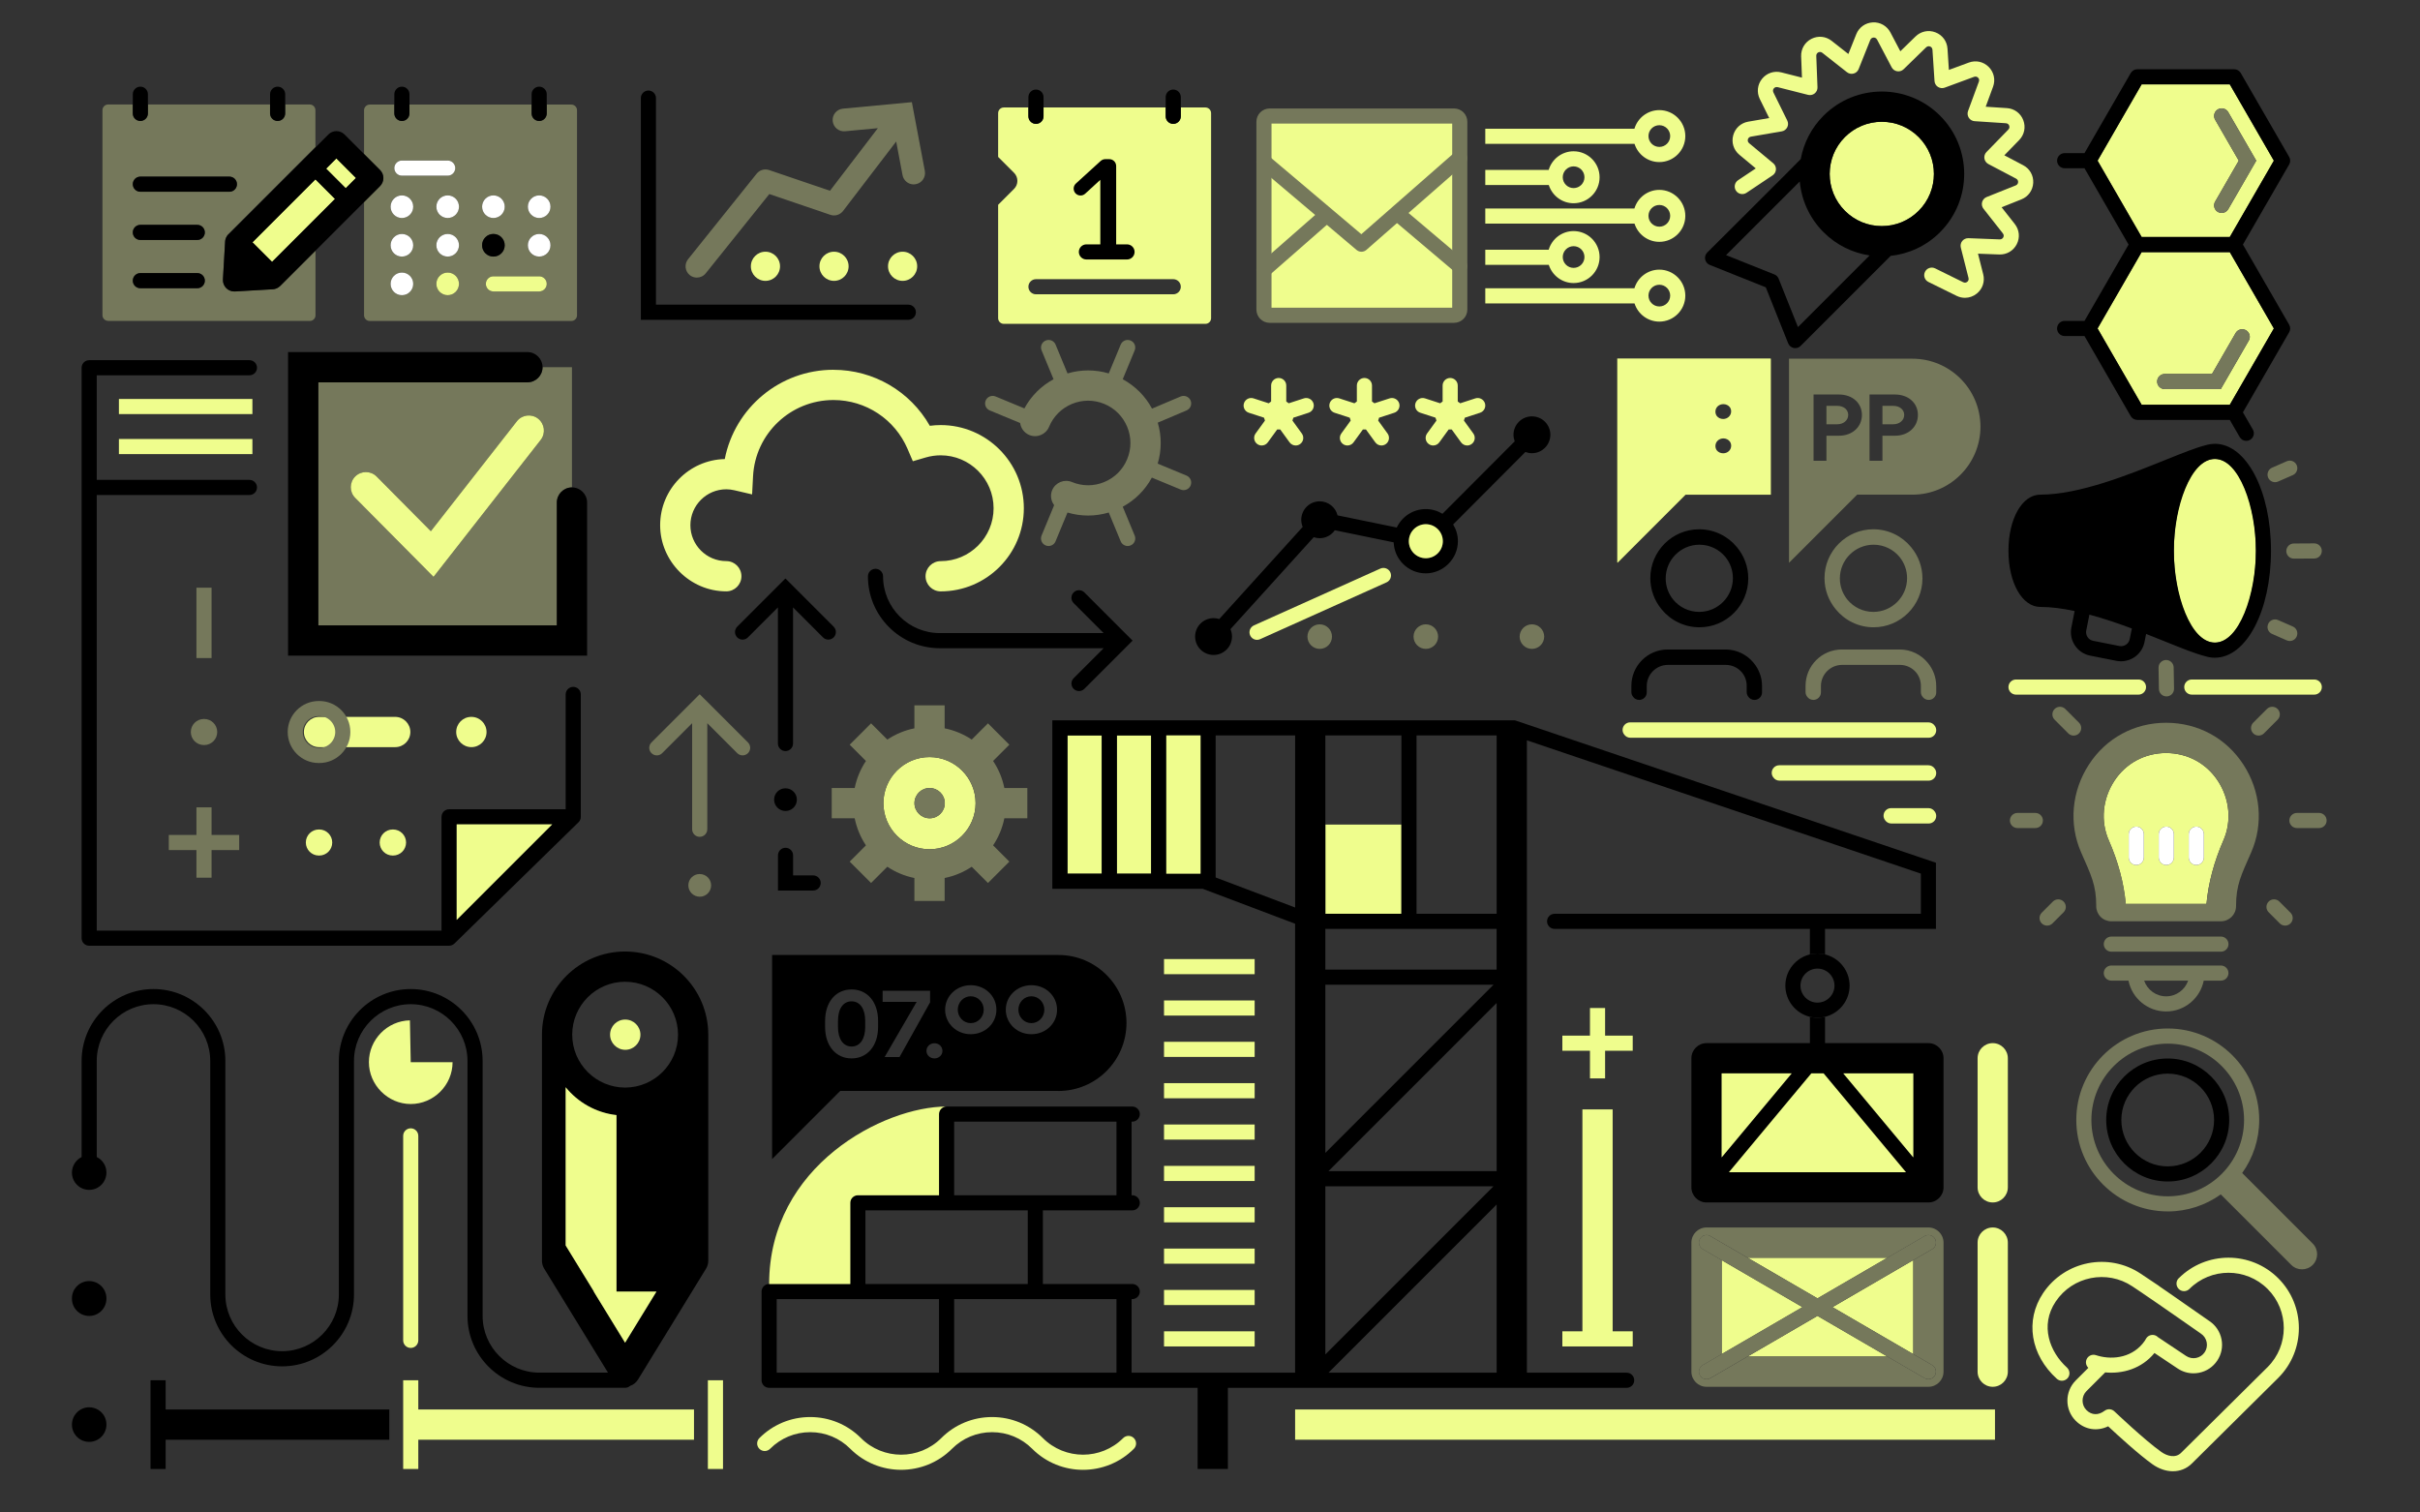<?xml version="1.0" encoding="UTF-8"?><svg id="Ebene_1" xmlns="http://www.w3.org/2000/svg" viewBox="0 0 800 500"><rect x="0" y="0" width="800" height="500" fill="#333333" stroke="none"/><defs><style>.cls-1,.cls-2{fill:none;}.cls-3{stroke-miterlimit:10;}.cls-3,.cls-4,.cls-5{fill:#effd8d;}.cls-3,.cls-4,.cls-2{stroke:#75785b;stroke-width:5px;}.cls-4,.cls-2{stroke-linecap:round;stroke-linejoin:round;}.cls-6{fill:#fff;}.cls-7{fill:#75785b;}</style></defs><path class="cls-5" d="m720.23,422.56c-.97.97-.97,2.54-.01,3.52,0,0,0,.01.01.02.98.98,2.56.98,3.54,0,7.13-7.13,18.72-7.13,25.85,0s7.13,18.72,0,25.84l-28.57,28.31c-1.89,1.9-4.64,1.1-6.58-.27-5.44-3.85-15.41-13.32-15.51-13.42-.89-.84-2.25-.92-3.23-.18-2.06,1.56-4.3,1.47-6-.23s-1.72-4.53,0-6.26l6.2-6.2c5.69.54,11.99-1.16,16.29-6.41l7.67,5.12c1.57,1.05,3.37,1.59,5.22,1.59.62,0,1.24-.06,1.86-.18,2.47-.49,4.6-1.92,6-4.01,1.4-2.09,1.9-4.61,1.41-7.08s-1.92-4.6-3.96-5.97c-.4-.28-6.77-4.74-12.31-8.58-1.56-1.08-3.06-2.11-4.33-2.99-.07-.06-.13-.12-.2-.17l-5.89-3.94c-10.67-7.13-25.16-4.25-32.29,6.42-6.03,9.02-4.2,20.4,4.54,28.31.48.43,1.08.65,1.68.65.68,0,1.36-.28,1.86-.82.86-.95.84-2.38.01-3.32-.06-.07-.12-.15-.19-.21-5.68-5.14-9.05-13.88-3.74-21.82,5.6-8.38,16.97-10.64,25.35-5.04l3.43,2.3h0s.04.03.06.05c4.37,2.92,19.01,13.17,19.2,13.3.98.66,1.65,1.66,1.88,2.82.23,1.16,0,2.34-.66,3.32-1.35,2.03-4.11,2.58-6.14,1.22l-9.32-6.22c-.37-.38-.87-.63-1.41-.71-1.02-.14-2.02.34-2.53,1.24l-.11.19c-.1.18-.2.36-.32.53-3.76,5.41-10.29,6.36-15.38,4.93-.25-.07-.5-.14-.74-.22-1.31-.44-2.73.27-3.17,1.57-.32.96-.03,1.97.67,2.62l-4.18,4.18c-3.67,3.68-3.67,9.66,0,13.33,2.96,2.96,7.07,3.59,10.72,1.82,3.01,2.81,10.14,9.35,14.67,12.56,2.17,1.53,4.51,2.3,6.73,2.3,2.35,0,4.56-.86,6.27-2.56l28.57-28.31c9.08-9.08,9.08-23.84,0-32.92s-23.84-9.08-32.92,0Z"/><polygon class="cls-1" points="494.76 453.79 494.76 398.19 439.16 453.79 494.76 453.79"/><path class="cls-1" d="m595.19,325.83c0,3.1,2.52,5.62,5.62,5.62s5.62-2.52,5.62-5.62-2.52-5.63-5.62-5.63-5.62,2.52-5.62,5.63Z"/><polygon class="cls-1" points="494.76 387.15 494.76 331.55 439.16 387.15 494.76 387.15"/><polygon class="cls-1" points="438.14 392.15 438.14 447.74 493.73 392.15 438.14 392.15"/><polygon class="cls-1" points="438.14 325.52 438.14 381.11 493.73 325.52 438.14 325.52"/><polygon class="cls-1" points="494.76 243.11 468.28 243.11 468.28 272.59 468.28 302.07 494.76 302.07 494.76 243.11"/><rect class="cls-1" x="438.14" y="243.11" width="25.15" height="29.48"/><path class="cls-1" d="m206.65,324.55c-9.64,0-17.49,7.85-17.49,17.49s7.85,17.49,17.49,17.49,17.49-7.85,17.49-17.49-7.85-17.49-17.49-17.49Zm.06,22.49c-2.76,0-5.03-2.24-5.03-5s2.21-5,4.97-5h.06c2.76,0,5,2.24,5,5s-2.24,5-5,5Z"/><path class="cls-1" d="m689.66,208.41c-.15.76,0,1.54.43,2.18.43.65,1.09,1.08,1.85,1.24l8.67,1.72c1.57.31,3.11-.71,3.42-2.29l.7-3.51c-4.54-1.69-9.3-3.32-14.03-4.59l-1.04,5.24Z"/><path class="cls-1" d="m306.27,347.4c0,1.41,1.14,2.49,2.64,2.49s2.64-1.08,2.64-2.49-1.17-2.52-2.64-2.52-2.64,1.11-2.64,2.52Z"/><polygon class="cls-1" points="292.44 349.44 297.36 349.44 307.47 331.35 307.47 327.54 291.79 327.54 291.79 331.2 303.03 331.2 292.44 349.44"/><path class="cls-1" d="m290.28,339.48v-1.98c0-6.24-3.54-10.41-8.76-10.41s-8.76,4.17-8.76,10.41v1.98c0,6.24,3.51,10.41,8.76,10.41s8.76-4.17,8.76-10.41Zm-13.26,0v-1.98c0-4.02,1.68-6.48,4.5-6.48s4.5,2.49,4.5,6.48v1.98c0,3.99-1.71,6.48-4.5,6.48s-4.5-2.49-4.5-6.48Z"/><path class="cls-1" d="m320.91,341.89c4.74,0,8.49-3.6,8.49-8.1s-3.75-8.1-8.49-8.1-8.46,3.6-8.46,8.1,3.75,8.1,8.46,8.1Zm0-12.54c2.43,0,4.29,1.95,4.29,4.44s-1.86,4.44-4.29,4.44-4.29-1.95-4.29-4.44,1.89-4.44,4.29-4.44Z"/><path class="cls-1" d="m340.95,341.89c4.74,0,8.49-3.6,8.49-8.1s-3.75-8.1-8.49-8.1-8.46,3.6-8.46,8.1,3.75,8.1,8.46,8.1Zm0-12.54c2.43,0,4.29,1.95,4.29,4.44s-1.86,4.44-4.29,4.44-4.29-1.95-4.29-4.44,1.89-4.44,4.29-4.44Z"/><g><path class="cls-1" d="m316.44,64.84c1.98,0,3.59-1.61,3.59-3.59s-1.61-3.6-3.59-3.6-3.59,1.61-3.59,3.6,1.61,3.59,3.59,3.59Z"/><path class="cls-1" d="m316.44,86.1c1.98,0,3.59-1.61,3.59-3.59s-1.61-3.59-3.59-3.59-3.59,1.61-3.59,3.59,1.61,3.59,3.59,3.59Z"/><path class="cls-1" d="m316.44,43.58c1.98,0,3.59-1.61,3.59-3.59s-1.61-3.59-3.59-3.59-3.59,1.61-3.59,3.59,1.61,3.59,3.59,3.59Z"/><path class="cls-1" d="m316.44,107.35c1.98,0,3.59-1.61,3.59-3.59s-1.61-3.59-3.59-3.59-3.59,1.61-3.59,3.59,1.61,3.59,3.59,3.59Z"/></g><polygon class="cls-1" points="369.09 395.13 369.09 370.8 342.26 370.8 315.43 370.8 315.43 395.13 342.26 395.13 369.09 395.13"/><polygon class="cls-1" points="283.59 429.46 256.76 429.46 256.76 453.79 310.43 453.79 310.43 429.46 283.59 429.46 283.59 429.46"/><polygon class="cls-1" points="339.76 400.13 312.93 400.13 286.09 400.13 286.09 424.46 312.93 424.46 339.76 424.46 339.76 400.13"/><polygon class="cls-1" points="428.14 243.11 401.87 243.11 401.87 290.09 428.14 300.02 428.14 243.11"/><path class="cls-1" d="m619.29,195.19c6.15,0,11.15-5,11.15-11.15,0-2.66-.94-5.11-2.5-7.03-2.05-2.46-5.13-4.03-8.57-4.03-6.15,0-11.15,5-11.15,11.15,0,2.66.94,5.11,2.5,7.03,2.05,2.46,5.13,4.03,8.57,4.03Z"/><path class="cls-1" d="m558.88,195.19c6.15,0,11.15-5,11.15-11.15,0-2.66-.94-5.11-2.5-7.03-2.05-2.46-5.13-4.03-8.57-4.03-6.15,0-11.15,5-11.15,11.15,0,2.66.94,5.11,2.5,7.03,2.05,2.46,5.13,4.03,8.57,4.03Z"/><polygon class="cls-1" points="315.43 429.46 315.43 453.79 369.09 453.79 369.09 429.46 342.26 429.46 315.43 429.46"/><path class="cls-5" d="m639.57,254.09c-.45-.67-1.21-1.11-2.08-1.11h-49.3c-1.38,0-2.5,1.12-2.5,2.5,0,.56.19,1.07.5,1.48.45.67,1.21,1.11,2.08,1.11h49.3c1.38,0,2.5-1.12,2.5-2.5,0-.56-.19-1.07-.5-1.48Z"/><path class="cls-5" d="m639.57,239.91c-.45-.67-1.21-1.11-2.08-1.11h-98.6c-1.38,0-2.5,1.12-2.5,2.5,0,.56.19,1.07.5,1.48.45.67,1.21,1.11,2.08,1.11h98.6c1.38,0,2.5-1.12,2.5-2.5,0-.56-.19-1.07-.5-1.48Z"/><g><path class="cls-7" d="m619.37,207.37c8.91,0,16.15-7.25,16.15-16.15,0-3.91-1.4-7.5-3.72-10.3-2.96-3.63-7.47-5.95-12.51-5.95-8.91,0-16.15,7.25-16.15,16.15,0,3.91,1.4,7.5,3.72,10.3,2.96,3.63,7.47,5.95,12.51,5.95Zm-11.15-16.15c0-6.15,5-11.15,11.15-11.15,3.44,0,6.53,1.57,8.57,4.03,1.56,1.92,2.5,4.36,2.5,7.03,0,6.15-5,11.15-11.15,11.15-3.44,0-6.53-1.57-8.57-4.03-1.56-1.92-2.5-4.36-2.5-7.03Z"/><path class="cls-7" d="m640.07,226.8c0-2.91-1.04-5.58-2.77-7.66-2.2-2.7-5.55-4.43-9.3-4.43h-19.12c-6.62,0-12,5.38-12,12v2.08c0,.56.19,1.07.5,1.48.45.67,1.21,1.11,2.08,1.11,1.38,0,2.5-1.12,2.5-2.5v-2.08c0-3.86,3.14-7,7-7h19.12c2.16,0,4.08.98,5.37,2.52.97,1.2,1.55,2.73,1.55,4.39v2.08c0,.56.19,1.07.5,1.48.45.67,1.21,1.11,2.08,1.11,1.38,0,2.5-1.12,2.5-2.5v-2.08Z"/></g><g><path class="cls-7" d="m607.38,134.17h-3.6v6.09h3.57c2.07,0,3.63-1.32,3.63-3.09s-1.53-3-3.6-3Z"/><path class="cls-7" d="m654.7,141.06c-.02-12.42-10.09-22.48-22.51-22.48h-40.78v67.47l22.52-22.52h18.26c12.42,0,22.49-10.06,22.51-22.48Zm-46.75,2.98h-4.17v8.28h-4.26v-21.9h8.43c4.41,0,7.56,2.82,7.56,6.75s-3.15,6.87-7.56,6.87Zm18.51,0h-4.17v8.28h-4.26v-21.9h8.43c4.41,0,7.56,2.82,7.56,6.75s-3.15,6.87-7.56,6.87Z"/><path class="cls-7" d="m625.89,134.17h-3.6v6.09h3.57c2.07,0,3.63-1.32,3.63-3.09s-1.53-3-3.6-3Z"/><path class="cls-5" d="m557.23,163.54h28.18v-44.95h-.08v-.09h-50.7v67.47l.08-.08v.17l22.51-22.52Zm9.85-16.09c0-1.41,1.14-2.52,2.64-2.52.88,0,1.65.4,2.13,1.03.28.4.44.88.44,1.4,0,1.41-1.17,2.49-2.64,2.49-.9,0-1.66-.39-2.14-1.01-.27-.39-.43-.87-.43-1.39Zm5.2-11.46c0,1.41-1.17,2.52-2.64,2.52-.9,0-1.66-.4-2.13-1.02-.27-.4-.43-.88-.43-1.4,0-1.41,1.14-2.49,2.64-2.49.88,0,1.65.39,2.13,1.01.27.39.43.87.43,1.38Z"/></g><path class="cls-5" d="m575.01,51.17l5.41,4.5-5.85,3.91c-1.15.77-1.46,2.32-.69,3.47.77,1.15,2.32,1.45,3.47.69l1.26-.84,7.37-4.93c.66-.44,1.07-1.16,1.11-1.95.04-.79-.29-1.55-.9-2.05l-7.98-6.64c-.54-.45-.46-1.03-.4-1.26.06-.23.28-.77.98-.89l10.23-1.76c.78-.13,1.44-.63,1.8-1.33.36-.7.36-1.53.01-2.24l-4.59-9.31c-.31-.64,0-1.13.15-1.31.15-.18.57-.59,1.26-.42l10.06,2.55c.76.19,1.58.02,2.19-.48s.96-1.25.92-2.04l-.4-10.38c-.03-.71.46-1.03.67-1.14.21-.11.76-.31,1.32.13l8.16,6.42c.62.49,1.43.65,2.19.45.76-.2,1.38-.75,1.67-1.49l3.85-9.64c.26-.66.84-.76,1.08-.77.24-.02.82.03,1.15.65l4.84,9.19c.37.7,1.04,1.18,1.82,1.3.78.13,1.57-.13,2.13-.68l7.44-7.24c.51-.49,1.08-.35,1.3-.27.22.08.74.36.79,1.07l.68,10.36c.05.79.47,1.5,1.13,1.93.66.43,1.49.52,2.23.25l9.74-3.59c.67-.24,1.12.12,1.29.28s.53.63.28,1.29l-3.59,9.74c-.27.74-.18,1.56.25,2.23s1.15,1.08,1.93,1.13l10.36.68c.71.05.98.56,1.06.79.08.22.23.79-.27,1.3l-7.24,7.44c-.55.56-.8,1.36-.68,2.13.12.78.61,1.45,1.3,1.82l9.19,4.84c.63.33.67.91.65,1.15-.01.24-.11.81-.77,1.08l-9.64,3.85c-.73.29-1.28.91-1.49,1.67-.2.76-.04,1.58.45,2.19l6.42,8.16c.44.56.24,1.1.13,1.31-.11.21-.48.69-1.14.67l-10.38-.4c-.78-.02-1.54.31-2.04.92-.5.61-.67,1.42-.48,2.19l2.55,10.06c.17.69-.23,1.11-.42,1.25-.18.15-.68.46-1.31.15l-9.31-4.59c-1.24-.61-2.74-.1-3.35,1.14,0,.02-.01.03-.02.05-.58,1.23-.07,2.7,1.16,3.3l9.31,4.59c.89.44,1.83.65,2.77.65,1.39,0,2.76-.47,3.91-1.4,1.91-1.55,2.72-3.99,2.12-6.37l-1.73-6.82,7.03.27c2.45.08,4.67-1.21,5.79-3.4,1.12-2.19.86-4.75-.66-6.68l-4.35-5.53,6.54-2.61c2.28-.91,3.78-3,3.91-5.46.13-2.45-1.14-4.69-3.32-5.83l-6.23-3.28,4.91-5.04c1.71-1.76,2.23-4.28,1.35-6.58-.88-2.29-2.95-3.82-5.4-3.98l-7.02-.46,2.43-6.6c.85-2.31.3-4.82-1.44-6.56s-4.25-2.29-6.56-1.44l-6.6,2.43-.46-7.02c-.16-2.45-1.69-4.52-3.98-5.4-2.29-.88-4.81-.36-6.57,1.35l-5.04,4.91-3.28-6.23c-1.15-2.17-3.42-3.46-5.83-3.32-2.45.13-4.55,1.63-5.46,3.91l-2.61,6.54-5.53-4.35c-1.93-1.52-4.49-1.77-6.68-.66-2.19,1.12-3.49,3.33-3.4,5.79l.27,7.03-6.82-1.73c-2.38-.6-4.82.21-6.37,2.12-1.55,1.91-1.83,4.47-.75,6.67l3.11,6.31-6.94,1.19c-2.42.42-4.32,2.15-4.96,4.53s.14,4.83,2.03,6.4Z"/><path class="cls-5" d="m622.08,74.74c4.6,0,8.93-1.79,12.19-5.05,6.72-6.72,6.72-17.66,0-24.38-3.26-3.26-7.58-5.05-12.19-5.05s-8.93,1.79-12.19,5.05c-6.72,6.72-6.72,17.66,0,24.38,3.26,3.26,7.58,5.05,12.19,5.05Z"/><path d="m302.78,103.22c0-1.38-1.12-2.5-2.5-2.5h-83.43V32.43c0-1.38-1.12-2.5-2.5-2.5s-2.5,1.12-2.5,2.5v73.29h88.43c1.38,0,2.5-1.12,2.5-2.5Z"/><path class="cls-7" d="m228.02,90.95c.69.55,1.52.82,2.34.82,1.1,0,2.19-.48,2.93-1.4l21.03-26.22,20.18,6.87c1.53.52,3.21,0,4.19-1.27l17.57-22.97,2.1,11.12c.34,1.8,1.91,3.06,3.68,3.06.23,0,.46-.02.7-.07,2.04-.38,3.37-2.34,2.99-4.38l-4.29-22.74-22.79,2.15c-2.06.19-3.58,2.02-3.38,4.09.2,2.06,2.03,3.58,4.09,3.38l10.84-1.02-15.82,20.69-20.12-6.84c-1.5-.51-3.15-.03-4.13,1.2l-22.67,28.27c-1.29,1.62-1.04,3.98.58,5.27Z"/><circle class="cls-5" cx="253.04" cy="88.03" r="4.82"/><circle class="cls-5" cx="275.71" cy="88.03" r="4.82"/><circle class="cls-5" cx="298.38" cy="88.03" r="4.82"/><path class="cls-5" d="m658.75,458.45c2.76,0,5-2.24,5-5v-42.67c0-2.76-2.24-5-5-5s-5,2.24-5,5v42.67c0,2.76,2.24,5,5,5Z"/><path class="cls-5" d="m663.75,349.84c0-2.76-2.24-5-5-5s-5,2.24-5,5v42.67c0,2.76,2.24,5,5,5s5-2.24,5-5v-42.67Z"/><rect class="cls-5" x="234.01" y="456.29" width="5" height="29.33"/><polygon points="54.76 456.29 49.76 456.29 49.76 485.62 54.76 485.62 54.76 475.95 128.69 475.95 128.69 465.95 54.76 465.95 54.76 456.29"/><polygon class="cls-5" points="138.28 456.29 133.28 456.29 133.28 485.62 138.28 485.62 138.28 475.95 229.42 475.95 229.42 465.95 138.28 465.95 138.28 456.29"/><path class="cls-5" d="m138.28,443.1v-67.6c0-1.38-1.12-2.5-2.5-2.5s-2.5,1.12-2.5,2.5v67.6c0,1.38,1.12,2.5,2.5,2.5s2.5-1.12,2.5-2.5Z"/><path d="m234.14,342.04c0-15.16-12.33-27.49-27.49-27.49s-27.49,12.33-27.49,27.49v74.74c0,.92.26,1.83.74,2.61l21.09,34.38h-22.69c-10.34,0-18.76-8.42-18.76-18.76v-84.29c0-13.1-10.66-23.76-23.76-23.76s-23.76,10.66-23.76,23.76v77.2c0,10.34-8.42,18.76-18.76,18.76s-18.76-8.42-18.76-18.76v-77.2c0-13.1-10.66-23.76-23.76-23.76s-23.76,10.66-23.76,23.76v31.78c-1.89.94-3.2,2.9-3.2,5.15,0,3.15,2.55,5.7,5.7,5.7s5.7-2.55,5.7-5.7v-.07c0-2.25-1.31-4.17-3.2-5.09v-31.76c0-10.34,8.42-18.76,18.76-18.76s18.76,8.42,18.76,18.76v77.2c0,13.1,10.66,23.76,23.76,23.76s23.76-10.66,23.76-23.76v-77.2c0-10.34,8.42-18.76,18.76-18.76s18.76,8.42,18.76,18.76v84.29c0,13.1,10.66,23.76,23.76,23.76h28.35c.62,0,1.19-.24,1.63-.62,1.08-.37,2.02-1.1,2.63-2.1l22.49-36.66c.48-.79.74-1.69.74-2.61v-74.74Zm-27.49,101.84l-10.37-16.91h.07l-9.35-15.24v-52.32c4.08,5.02,10.05,8.46,16.82,9.22v58.35h13.21l-10.37,16.91Zm0-84.35c-9.64,0-17.49-7.85-17.49-17.49s7.85-17.49,17.49-17.49,17.49,7.85,17.49,17.49-7.85,17.49-17.49,17.49Z"/><path d="m29.48,423.5c-3.15,0-5.7,2.55-5.7,5.7v.13c0,3.15,2.55,5.7,5.7,5.7s5.7-2.55,5.7-5.7v-.13c0-3.15-2.55-5.7-5.7-5.7Z"/><path d="m29.48,465.22c-3.15,0-5.7,2.59-5.7,5.74s2.55,5.7,5.7,5.7,5.7-2.55,5.7-5.7v-.07c0-3.15-2.55-5.66-5.7-5.66Z"/><path class="cls-5" d="m203.81,368.63c-6.77-.76-12.74-4.19-16.82-9.22v52.32l9.35,15.24h-.07l10.37,16.91,10.37-16.91h-13.21v-58.35Z"/><path class="cls-5" d="m206.71,337.05h-.06c-2.76,0-4.97,2.24-4.97,5s2.27,5,5.03,5,5-2.24,5-5-2.24-5-5-5Z"/><path class="cls-7" d="m380.79,157.89l9.53,3.95c.31.13.64.19.96.19.98,0,1.91-.58,2.31-1.54.53-1.28-.08-2.74-1.35-3.27l-9.53-3.95c1.32-4.44,1.33-9.11.02-13.55l9.52-4.04c1.27-.54,1.87-2.01,1.33-3.28-.54-1.27-2.01-1.87-3.28-1.33l-9.47,4.01c-2.21-4.13-5.56-7.48-9.68-9.71l3.95-9.53c.53-1.28-.08-2.74-1.35-3.27-1.28-.53-2.74.08-3.27,1.35l-3.95,9.53c-4.46-1.33-9.17-1.33-13.63,0l-3.95-9.53c-.53-1.28-1.99-1.88-3.27-1.35-1.28.53-1.88,1.99-1.35,3.27l3.95,9.53c-4.1,2.21-7.42,5.54-9.64,9.64l-9.53-3.95c-1.28-.53-2.74.08-3.27,1.35-.53,1.28.08,2.74,1.35,3.27l10.05,4.16c.23,1.71,1.32,3.25,3.02,3.96,1.28.53,2.65.49,3.83,0s2.18-1.43,2.71-2.71c1.43-3.45,4.12-6.13,7.56-7.56,3.45-1.43,7.25-1.43,10.7,0,3.45,1.43,6.13,4.12,7.56,7.56,1.43,3.45,1.43,7.25,0,10.7s-4.11,6.13-7.56,7.56c-3.45,1.43-7.25,1.43-10.7,0-1.27-.53-2.64-.49-3.83,0-1.18.49-2.18,1.43-2.71,2.7-.71,1.71-.38,3.57.66,4.94l-4.16,10.05c-.53,1.28.08,2.74,1.35,3.27.31.13.64.19.96.19.98,0,1.91-.58,2.31-1.54l3.95-9.53c2.23.67,4.52,1,6.82,1s4.58-.34,6.82-1l3.95,9.53c.4.96,1.33,1.54,2.31,1.54.32,0,.64-.06.96-.19,1.28-.53,1.88-1.99,1.35-3.27l-3.95-9.53c4.1-2.21,7.42-5.54,9.64-9.64Z"/><path class="cls-5" d="m459.62,189.22c-.57-1.26-2.05-1.82-3.3-1.26l-41.79,18.78c-1.26.57-1.82,2.05-1.26,3.3.42.93,1.33,1.48,2.28,1.48.34,0,.69-.07,1.02-.22l41.79-18.78c1.26-.57,1.82-2.05,1.26-3.3Z"/><path d="m512.52,143.73c0-3.37-2.73-6.09-6.1-6.09s-6.09,2.73-6.09,6.09c0,.76.15,1.49.4,2.17l-23.88,23.95c-1.61-.98-3.49-1.56-5.51-1.56-4.24,0-7.9,2.5-9.6,6.1l-19.57-4.02c-.65-2.66-3.05-4.64-5.91-4.64-3.37,0-6.09,2.73-6.09,6.1,0,.84.17,1.63.47,2.36l-27.58,30.45c-.59-.19-1.22-.3-1.88-.3-3.37,0-6.1,2.73-6.1,6.09s2.73,6.09,6.1,6.09,6.09-2.73,6.09-6.09c0-.87-.18-1.69-.51-2.44l27.53-30.4c.62.21,1.27.33,1.96.33,2.08,0,3.91-1.04,5.01-2.63l19.46,4c.2,5.68,4.87,10.25,10.61,10.25s10.62-4.77,10.62-10.62c0-2.03-.58-3.92-1.57-5.54l23.88-23.96c.67.25,1.39.4,2.15.4,3.37,0,6.1-2.73,6.1-6.09Zm-35.54,35.19c0,3.1-2.52,5.62-5.62,5.62s-5.62-2.52-5.62-5.62,2.52-5.63,5.62-5.63,5.62,2.52,5.62,5.63Z"/><path class="cls-7" d="m467.29,210.45c0,2.24,1.82,4.06,4.06,4.06s4.06-1.82,4.06-4.06-1.82-4.06-4.06-4.06-4.06,1.82-4.06,4.06Z"/><path class="cls-7" d="m432.21,210.45c0,2.24,1.82,4.06,4.06,4.06s4.06-1.82,4.06-4.06-1.82-4.06-4.06-4.06-4.06,1.82-4.06,4.06Z"/><path class="cls-7" d="m502.36,210.45c0,2.24,1.82,4.06,4.06,4.06s4.06-1.82,4.06-4.06-1.82-4.06-4.06-4.06-4.06,1.82-4.06,4.06Z"/><path class="cls-5" d="m471.35,173.29c-3.1,0-5.62,2.52-5.62,5.63s2.52,5.62,5.62,5.62,5.62-2.52,5.62-5.62-2.52-5.63-5.62-5.63Z"/><path d="m598.32,336.15v8.69h-34.18c-2.76,0-5,2.24-5,5v42.67c0,2.76,2.24,5,5,5h73.35c2.76,0,5-2.24,5-5v-42.67c0-2.76-2.24-5-5-5h-34.17v-8.69c-.8.19-1.64.31-2.5.31s-1.7-.11-2.5-.31Zm-29.18,18.69h23.15l-23.15,27.77v-27.77Zm2.42,32.67l27.23-32.67h4.05l27.23,32.67h-58.51Zm60.93-32.67v27.77l-23.14-27.77h23.14Z"/><path d="m598.32,315.51c-4.65,1.13-8.12,5.32-8.12,10.32s3.47,9.19,8.12,10.31c.8.19,1.64.31,2.5.31s1.7-.11,2.5-.31c4.65-1.13,8.12-5.32,8.12-10.31s-3.47-9.19-8.12-10.32c-.8-.19-1.64-.31-2.5-.31s-1.7.11-2.5.31Zm8.12,10.32c0,3.1-2.52,5.62-5.62,5.62s-5.62-2.52-5.62-5.62,2.52-5.63,5.62-5.63,5.62,2.52,5.62,5.63Z"/><path class="cls-7" d="m235.08,292.69c0-2.07-1.68-3.75-3.75-3.75h-.06c-2.07,0-3.72,1.68-3.72,3.75s1.71,3.75,3.78,3.75,3.75-1.68,3.75-3.75Z"/><path class="cls-5" d="m275.53,122.24c-17.74,0-32.63,12.6-35.94,29.52-11.83.27-21.36,9.97-21.36,21.86s9.81,21.87,21.87,21.87c2.76,0,5-2.24,5-5s-2.24-5-5-5c-6.54,0-11.87-5.32-11.87-11.87s5.32-11.87,11.87-11.87c.88,0,1.77.11,2.71.33l5.82,1.36.31-5.97c.73-14.15,12.41-25.23,26.59-25.23,10.67,0,20.28,6.34,24.49,16.16l1.75,4.08,4.26-1.25c1.61-.47,3.27-.71,4.94-.71,9.64,0,17.49,7.85,17.49,17.49s-7.85,17.49-17.49,17.49c-2.76,0-5,2.24-5,5s2.24,5,5,5c15.16,0,27.49-12.33,27.49-27.49s-12.33-27.49-27.49-27.49c-1.2,0-2.4.08-3.59.24-6.46-11.36-18.55-18.51-31.84-18.51Z"/><path d="m263.43,264.35c0-2.07-1.68-3.75-3.75-3.75h-.06c-2.07,0-3.72,1.68-3.72,3.75s1.71,3.75,3.78,3.75,3.75-1.68,3.75-3.75Z"/><path d="m273.82,211.44c.64,0,1.28-.24,1.77-.73.98-.98.98-2.56,0-3.54l-14.17-14.17s0,0,0,0l-1.77-1.77-1.77,1.77s0,0,0,0l-14.17,14.17c-.98.98-.98,2.56,0,3.54s2.56.98,3.54,0l9.91-9.91v44.99c0,1.38,1.12,2.5,2.5,2.5s2.5-1.12,2.5-2.5v-44.99l9.91,9.91c.49.49,1.13.73,1.77.73Z"/><path class="cls-5" d="m307.27,250.27c-8.4,0-15.24,6.84-15.24,15.24s6.84,15.24,15.24,15.24,15.24-6.84,15.24-15.24-6.84-15.24-15.24-15.24Zm.06,20.24c-2.76,0-5.03-2.24-5.03-5s2.21-5,4.97-5h.06c2.76,0,5,2.24,5,5s-2.24,5-5,5Z"/><path class="cls-7" d="m328.3,251.56l5.37-5.37-7.07-7.07-5.37,5.37c-2.67-1.78-5.7-3.06-8.95-3.72v-7.59h-10v7.59c-3.25.66-6.28,1.94-8.95,3.72l-5.37-5.37-7.07,7.07,5.37,5.37c-1.78,2.67-3.06,5.7-3.72,8.95h-7.59v10h7.59c.66,3.25,1.94,6.28,3.72,8.95l-5.37,5.37,7.07,7.07,5.37-5.37c2.67,1.78,5.7,3.06,8.95,3.72v7.59h10v-7.59c3.25-.66,6.28-1.94,8.95-3.72l5.37,5.37,7.07-7.07-5.37-5.37c1.78-2.67,3.06-5.7,3.72-8.95h7.59v-10h-7.59c-.66-3.25-1.94-6.28-3.72-8.95Zm-21.02,29.19c-8.4,0-15.24-6.84-15.24-15.24s6.84-15.24,15.24-15.24,15.24,6.84,15.24,15.24-6.84,15.24-15.24,15.24Z"/><path class="cls-7" d="m307.34,260.51h-.06c-2.76,0-4.97,2.24-4.97,5s2.27,5,5.03,5,5-2.24,5-5-2.24-5-5-5Z"/><path d="m354.93,227.72c.49.49,1.13.73,1.77.73s1.28-.24,1.77-.73l14.17-14.17s0,0,0,0l1.77-1.77-1.77-1.77s0,0,0,0l-14.17-14.17c-.98-.98-2.56-.98-3.54,0s-.98,2.56,0,3.54l9.91,9.91h-54.16c-10.34,0-18.76-8.42-18.76-18.76,0-1.38-1.12-2.5-2.5-2.5s-2.5,1.12-2.5,2.5c0,13.1,10.66,23.76,23.76,23.76h54.16l-9.91,9.91c-.98.98-.98,2.56,0,3.54Z"/><path class="cls-7" d="m233.07,231.27s0,0,0,0l-1.77-1.77-1.77,1.77s0,0,0,0l-14.17,14.17c-.98.98-.98,2.56,0,3.54s2.56.98,3.54,0l9.91-9.91v35.07c0,1.38,1.12,2.5,2.5,2.5s2.5-1.12,2.5-2.5v-35.07l9.91,9.91c.49.49,1.13.73,1.77.73s1.28-.24,1.77-.73c.98-.98.98-2.56,0-3.54l-14.17-14.17Z"/><path d="m271.31,291.89c0-1.38-1.12-2.5-2.5-2.5h-6.63v-6.63c0-1.38-1.12-2.5-2.5-2.5s-2.5,1.12-2.5,2.5v11.63h11.63c1.38,0,2.5-1.12,2.5-2.5Z"/><path d="m349.88,360.66c12.42,0,22.49-10.06,22.51-22.48-.02-12.42-10.09-22.48-22.51-22.48h-94.64v67.47l22.51-22.52h72.12Zm-8.93-34.97c4.74,0,8.49,3.57,8.49,8.1s-3.75,8.1-8.49,8.1-8.46-3.6-8.46-8.1,3.75-8.1,8.46-8.1Zm-20.05,0c4.74,0,8.49,3.57,8.49,8.1s-3.75,8.1-8.49,8.1-8.46-3.6-8.46-8.1,3.75-8.1,8.46-8.1Zm-9.35,21.71c0,1.41-1.17,2.49-2.64,2.49s-2.64-1.08-2.64-2.49,1.14-2.52,2.64-2.52,2.64,1.11,2.64,2.52Zm-19.77-19.86h15.69v3.81l-10.11,18.09h-4.92l10.59-18.24h-11.25v-3.66Zm-19.02,11.94v-1.98c0-6.24,3.51-10.41,8.76-10.41s8.76,4.17,8.76,10.41v1.98c0,6.24-3.54,10.41-8.76,10.41s-8.76-4.17-8.76-10.41Z"/><ellipse cx="320.91" cy="333.79" rx="4.29" ry="4.44"/><ellipse cx="340.95" cy="333.79" rx="4.29" ry="4.44"/><path d="m286.02,339.48v-1.98c0-3.99-1.71-6.48-4.5-6.48s-4.5,2.46-4.5,6.48v1.98c0,3.99,1.71,6.48,4.5,6.48s4.5-2.49,4.5-6.48Z"/><path class="cls-5" d="m135.51,337.31c-7.49.15-13.56,6.34-13.56,13.83s6.24,13.83,13.83,13.83,13.83-6.24,13.83-13.83h-13.83l-.27-13.83Z"/><g><path class="cls-7" d="m174.35,126.39h-69.12v80.36h78.85v-40.62c0-2.76,2.24-5,5-5h0v-39.74h-9.73c0,2.76-2.24,5-5,5Zm4.4,19.04l-35.42,45.27-25.91-26.12c-1.94-1.96-1.93-5.13.03-7.07,1.96-1.94,5.13-1.93,7.07.03l17.92,18.07,28.44-36.34c1.7-2.17,4.84-2.56,7.02-.86,2.17,1.7,2.56,4.84.86,7.02Z"/><path class="cls-5" d="m130.65,236.99h-25.19c-2.76,0-5,2.24-5,5s2.24,5,5,5h25.19c2.76,0,5-2.24,5-5s-2.24-5-5-5Z"/><path class="cls-5" d="m155.84,236.99h-.06c-2.76,0-4.97,2.24-4.97,5s2.27,5,5.03,5,5-2.24,5-5-2.24-5-5-5Z"/><path class="cls-5" d="m105.41,274.21c-2.38,0-4.31,1.93-4.31,4.31s1.93,4.31,4.31,4.31h.11c2.38,0,4.31-1.93,4.31-4.31s-1.93-4.31-4.31-4.31h-.11Z"/><path class="cls-5" d="m129.93,274.21h-.11c-2.38,0-4.31,1.93-4.31,4.31s1.93,4.31,4.31,4.31h.11c2.38,0,4.31-1.93,4.31-4.31s-1.93-4.31-4.31-4.31Z"/><path d="m174.35,116.39h-79.12v100.36h98.85v-50.62c0-2.76-2.24-5-5-5h0c-2.76,0-5,2.24-5,5v40.62h-78.85v-80.36h69.12c2.76,0,5-2.24,5-5h0c0-2.76-2.24-5-5-5Z"/><path class="cls-5" d="m177.89,138.41c-2.18-1.7-5.32-1.32-7.02.86l-28.44,36.34-17.92-18.07c-1.94-1.96-5.11-1.97-7.07-.03-1.96,1.94-1.97,5.11-.03,7.07l25.91,26.12,35.42-45.27c1.7-2.17,1.32-5.32-.86-7.02Z"/><path d="m29.48,312.64h118.98c.65,0,1.28-.26,1.75-.71l41.04-40.11c.48-.47.75-1.12.75-1.79v-40.47c0-1.38-1.12-2.5-2.5-2.5s-2.5,1.12-2.5,2.5v37.97h-38.54c-1.38,0-2.5,1.12-2.5,2.5v37.61H31.98v-144h50.48c1.38,0,2.5-1.12,2.5-2.5s-1.12-2.5-2.5-2.5H31.98v-34.57h50.48c1.38,0,2.5-1.12,2.5-2.5s-1.12-2.5-2.5-2.5H29.48c-1.38,0-2.5,1.12-2.5,2.5v188.57c0,1.38,1.12,2.5,2.5,2.5Zm121.48-40.11h31.58l-31.58,31.58v-31.58Z"/><polygon class="cls-5" points="150.97 272.52 150.97 304.1 182.55 272.52 150.97 272.52"/><polygon class="cls-7" points="69.94 290.15 69.94 281.02 79.07 281.02 79.07 276.02 69.94 276.02 69.94 266.89 64.94 266.89 64.94 276.02 55.81 276.02 55.81 281.02 64.94 281.02 64.94 290.15 69.94 290.15"/><path class="cls-7" d="m105.57,252.24c5.65,0,10.25-4.6,10.25-10.25s-4.6-10.25-10.25-10.25h-.21c-5.65,0-10.25,4.6-10.25,10.25s4.6,10.25,10.25,10.25h.21Zm-5.46-10.25c0-2.89,2.36-5.25,5.25-5.25h.21c2.89,0,5.25,2.36,5.25,5.25s-2.36,5.25-5.25,5.25h-.21c-2.89,0-5.25-2.36-5.25-5.25Z"/><path class="cls-7" d="m67.5,237.68h-.11c-2.38,0-4.31,1.93-4.31,4.31s1.93,4.31,4.31,4.31h.11c2.38,0,4.31-1.93,4.31-4.31s-1.93-4.31-4.31-4.31Z"/><rect class="cls-7" x="64.94" y="194.28" width="5" height="23.26"/><rect class="cls-5" x="39.31" y="131.89" width="44.13" height="5"/><rect class="cls-5" x="39.31" y="145.12" width="44.13" height="5"/></g><path class="cls-5" d="m637.49,267.15h-12.33c-1.38,0-2.5,1.12-2.5,2.5,0,.56.19,1.07.5,1.48.45.67,1.21,1.11,2.08,1.11h12.33c1.38,0,2.5-1.12,2.5-2.5,0-.56-.19-1.07-.5-1.48-.45-.67-1.21-1.11-2.08-1.11Z"/><g><path d="m561.79,207.37c8.91,0,16.15-7.25,16.15-16.15,0-3.91-1.4-7.5-3.72-10.3-2.96-3.63-7.47-5.95-12.51-5.95-8.91,0-16.15,7.25-16.15,16.15,0,3.91,1.4,7.5,3.72,10.3,2.96,3.63,7.47,5.95,12.51,5.95Zm-11.15-16.15c0-6.15,5-11.15,11.15-11.15,3.44,0,6.53,1.57,8.57,4.03,1.56,1.92,2.5,4.36,2.5,7.03,0,6.15-5,11.15-11.15,11.15-3.44,0-6.53-1.57-8.57-4.03-1.56-1.92-2.5-4.36-2.5-7.03Z"/><path d="m577.91,230.27c.45.67,1.21,1.11,2.08,1.11,1.38,0,2.5-1.12,2.5-2.5v-2.08c0-2.91-1.04-5.58-2.77-7.66-2.2-2.7-5.55-4.43-9.3-4.43h-19.12c-6.62,0-12,5.38-12,12v2.08c0,.56.19,1.07.5,1.48.45.67,1.21,1.11,2.08,1.11,1.38,0,2.5-1.12,2.5-2.5v-2.08c0-3.86,3.14-7,7-7h19.12c2.15,0,4.08.98,5.37,2.52.97,1.2,1.55,2.73,1.55,4.39v2.08c0,.56.19,1.07.5,1.48Z"/></g><path class="cls-7" d="m125.62,61.49l-5.27,5.27v37.47c0,1.04.84,1.88,1.88,1.88h66.64c1.04,0,1.88-.84,1.88-1.88V36.45c0-1.04-.84-1.88-1.88-1.88h-8.13v2.92c0,1.38-1.12,2.5-2.5,2.5s-2.5-1.12-2.5-2.5v-2.92h-40.38v2.92c0,1.38-1.12,2.5-2.5,2.5s-2.5-1.12-2.5-2.5v-2.92h-8.13c-1.04,0-1.88.84-1.88,1.88v14.46l5.27,5.27c1.46,1.46,1.46,3.84,0,5.3Zm22.36,36.09c-2.07,0-3.74-1.67-3.74-3.74s1.67-3.74,3.74-3.74,3.74,1.67,3.74,3.74-1.67,3.74-3.74,3.74Zm0-12.76c-2.07,0-3.74-1.67-3.74-3.74s1.67-3.74,3.74-3.74,3.74,1.67,3.74,3.74-1.67,3.74-3.74,3.74Zm30.25,11.51h-15.13c-1.38,0-2.5-1.12-2.5-2.5s1.12-2.5,2.5-2.5h15.13c1.38,0,2.5,1.12,2.5,2.5s-1.12,2.5-2.5,2.5Zm0-31.75c2.07,0,3.74,1.67,3.74,3.74s-1.67,3.74-3.74,3.74-3.74-1.67-3.74-3.74,1.67-3.74,3.74-3.74Zm0,12.76c2.07,0,3.74,1.67,3.74,3.74s-1.67,3.74-3.74,3.74-3.74-1.67-3.74-3.74,1.67-3.74,3.74-3.74Zm-15.13-12.76c2.07,0,3.74,1.67,3.74,3.74s-1.67,3.74-3.74,3.74-3.74-1.67-3.74-3.74,1.67-3.74,3.74-3.74Zm0,12.76c2.07,0,3.74,1.67,3.74,3.74s-1.67,3.74-3.74,3.74-3.74-1.67-3.74-3.74,1.67-3.74,3.74-3.74Zm-11.39-9.02c0,2.07-1.67,3.74-3.74,3.74s-3.74-1.67-3.74-3.74,1.67-3.74,3.74-3.74,3.74,1.67,3.74,3.74Zm-18.87-15.26h15.13c1.38,0,2.5,1.12,2.5,2.5s-1.12,2.5-2.5,2.5h-15.13c-1.38,0-2.5-1.12-2.5-2.5s1.12-2.5,2.5-2.5Zm0,11.51c2.07,0,3.74,1.67,3.74,3.74s-1.67,3.74-3.74,3.74-3.74-1.67-3.74-3.74,1.67-3.74,3.74-3.74Zm0,12.76c2.07,0,3.74,1.67,3.74,3.74s-1.67,3.74-3.74,3.74-3.74-1.67-3.74-3.74,1.67-3.74,3.74-3.74Zm0,12.76c2.07,0,3.74,1.67,3.74,3.74s-1.67,3.74-3.74,3.74-3.74-1.67-3.74-3.74,1.67-3.74,3.74-3.74Z"/><path d="m132.86,40c1.38,0,2.5-1.12,2.5-2.5v-6.35c0-1.38-1.12-2.5-2.5-2.5s-2.5,1.12-2.5,2.5v6.35c0,1.38,1.12,2.5,2.5,2.5Z"/><path d="m178.24,40c1.38,0,2.5-1.12,2.5-2.5v-6.35c0-1.38-1.12-2.5-2.5-2.5s-2.5,1.12-2.5,2.5v6.35c0,1.38,1.12,2.5,2.5,2.5Z"/><path class="cls-6" d="m132.86,58.07h15.13c1.38,0,2.5-1.12,2.5-2.5s-1.12-2.5-2.5-2.5h-15.13c-1.38,0-2.5,1.12-2.5,2.5s1.12,2.5,2.5,2.5Z"/><path class="cls-5" d="m178.24,91.34h-15.13c-1.38,0-2.5,1.12-2.5,2.5s1.12,2.5,2.5,2.5h15.13c1.38,0,2.5-1.12,2.5-2.5s-1.12-2.5-2.5-2.5Z"/><path class="cls-6" d="m132.86,72.07c2.07,0,3.74-1.67,3.74-3.74s-1.67-3.74-3.74-3.74-3.74,1.67-3.74,3.74,1.67,3.74,3.74,3.74Z"/><path class="cls-6" d="m178.24,72.07c2.07,0,3.74-1.67,3.74-3.74s-1.67-3.74-3.74-3.74-3.74,1.67-3.74,3.74,1.67,3.74,3.74,3.74Z"/><path class="cls-6" d="m163.11,72.07c2.07,0,3.74-1.67,3.74-3.74s-1.67-3.74-3.74-3.74-3.74,1.67-3.74,3.74,1.67,3.74,3.74,3.74Z"/><path class="cls-6" d="m144.25,68.33c0,2.07,1.67,3.74,3.74,3.74s3.74-1.67,3.74-3.74-1.67-3.74-3.74-3.74-3.74,1.67-3.74,3.74Z"/><path class="cls-6" d="m132.86,84.82c2.07,0,3.74-1.67,3.74-3.74s-1.67-3.74-3.74-3.74-3.74,1.67-3.74,3.74,1.67,3.74,3.74,3.74Z"/><path class="cls-6" d="m178.24,84.82c2.07,0,3.74-1.67,3.74-3.74s-1.67-3.74-3.74-3.74-3.74,1.67-3.74,3.74,1.67,3.74,3.74,3.74Z"/><path d="m163.11,84.82c2.07,0,3.74-1.67,3.74-3.74s-1.67-3.74-3.74-3.74-3.74,1.67-3.74,3.74,1.67,3.74,3.74,3.74Z"/><path class="cls-6" d="m147.99,77.34c-2.07,0-3.74,1.67-3.74,3.74s1.67,3.74,3.74,3.74,3.74-1.67,3.74-3.74-1.67-3.74-3.74-3.74Z"/><path class="cls-6" d="m132.86,97.58c2.07,0,3.74-1.67,3.74-3.74s-1.67-3.74-3.74-3.74-3.74,1.67-3.74,3.74,1.67,3.74,3.74,3.74Z"/><path class="cls-5" d="m147.99,90.1c-2.07,0-3.74,1.67-3.74,3.74s1.67,3.74,3.74,3.74,3.74-1.67,3.74-3.74-1.67-3.74-3.74-3.74Z"/><path class="cls-7" d="m35.78,106.1h66.64c1.04,0,1.88-.84,1.88-1.88v-21.4l-11.71,11.71s0,0-.01,0c-.16.16-.33.3-.52.42-.05.04-.11.07-.16.1-.14.09-.28.16-.44.23-.06.03-.11.05-.17.08-.2.08-.4.14-.62.18-.03,0-.07,0-.1.01-.14.02-.27.05-.42.05l-12.5.72c-.07,0-.15,0-.22,0-.99,0-1.95-.39-2.65-1.1-.76-.76-1.15-1.8-1.09-2.87l.72-12.5c0-.14.03-.28.05-.42,0-.03,0-.07.01-.1.04-.21.11-.42.18-.62.02-.06.05-.11.08-.17.07-.15.14-.29.23-.43.03-.06.07-.11.1-.17.13-.18.27-.36.42-.52,0,0,0,0,0-.01l28.79-28.79v-12.2c0-1.04-.84-1.88-1.88-1.88h-8.13v2.92c0,1.38-1.12,2.5-2.5,2.5s-2.5-1.12-2.5-2.5v-2.92h-40.38v2.92c0,1.38-1.12,2.5-2.5,2.5s-2.5-1.12-2.5-2.5v-2.92h-8.13c-1.04,0-1.88.84-1.88,1.88v67.77c0,1.04.84,1.88,1.88,1.88Zm10.63-47.71h29.43c1.38,0,2.5,1.12,2.5,2.5s-1.12,2.5-2.5,2.5h-29.43c-1.38,0-2.5-1.12-2.5-2.5s1.12-2.5,2.5-2.5Zm0,15.94h18.81c1.38,0,2.5,1.12,2.5,2.5s-1.12,2.5-2.5,2.5h-18.81c-1.38,0-2.5-1.12-2.5-2.5s1.12-2.5,2.5-2.5Zm0,15.95h18.81c1.38,0,2.5,1.12,2.5,2.5s-1.12,2.5-2.5,2.5h-18.81c-1.38,0-2.5-1.12-2.5-2.5s1.12-2.5,2.5-2.5Z"/><path d="m46.4,40c1.38,0,2.5-1.12,2.5-2.5v-6.35c0-1.38-1.12-2.5-2.5-2.5s-2.5,1.12-2.5,2.5v6.35c0,1.38,1.12,2.5,2.5,2.5Z"/><path d="m91.78,40c1.38,0,2.5-1.12,2.5-2.5v-6.35c0-1.38-1.12-2.5-2.5-2.5s-2.5,1.12-2.5,2.5v6.35c0,1.38,1.12,2.5,2.5,2.5Z"/><path d="m46.4,63.39h29.43c1.38,0,2.5-1.12,2.5-2.5s-1.12-2.5-2.5-2.5h-29.43c-1.38,0-2.5,1.12-2.5,2.5s1.12,2.5,2.5,2.5Z"/><path d="m46.4,79.33h18.81c1.38,0,2.5-1.12,2.5-2.5s-1.12-2.5-2.5-2.5h-18.81c-1.38,0-2.5,1.12-2.5,2.5s1.12,2.5,2.5,2.5Z"/><path d="m46.4,95.28h18.81c1.38,0,2.5-1.12,2.5-2.5s-1.12-2.5-2.5-2.5h-18.81c-1.38,0-2.5,1.12-2.5,2.5s1.12,2.5,2.5,2.5Z"/><rect class="cls-5" x="82.38" y="68.35" width="29.44" height="9.16" transform="translate(-23.13 90.02) rotate(-45)"/><rect class="cls-5" x="110.34" y="52.71" width="4.8" height="9.16" transform="translate(-7.49 96.5) rotate(-45)"/><path d="m75.49,77.46c-.16.16-.3.33-.42.52-.04.05-.07.11-.1.17-.09.14-.16.28-.23.43-.03.06-.05.11-.08.17-.08.2-.14.4-.18.62,0,.03,0,.07-.01.1-.02.14-.05.27-.05.42l-.72,12.5c-.06,1.07.34,2.11,1.09,2.87.71.71,1.66,1.1,2.65,1.1.07,0,.14,0,.22,0l12.5-.72c.14,0,.28-.03.42-.05.03,0,.07,0,.1-.01.21-.04.42-.11.62-.18.06-.02.11-.05.17-.08.15-.07.29-.14.44-.23.05-.03.11-.07.16-.1.18-.13.36-.27.52-.42,0,0,0,0,.01,0l11.71-11.71,16.07-16.07,5.27-5.27c1.46-1.46,1.46-3.84,0-5.3l-5.27-5.27-6.51-6.51c-1.46-1.46-3.84-1.46-5.3,0l-4.25,4.25-28.79,28.79s0,0,0,.01Zm35.71-25.1l6.48,6.48-3.39,3.39-6.48-6.48,3.39-3.39Zm-6.93,6.93l6.48,6.48-20.81,20.81-6.48-6.48,20.81-20.81Z"/><path class="cls-5" d="m737.12,78.35l14.57-25.23-14.57-25.23h-29.14l-14.57,25.23,14.57,25.23h29.14Zm-4.85-38.78c-.69-1.2-.28-2.72.92-3.42,1.19-.69,2.72-.28,3.42.92l9.26,16.04-9.26,16.04c-.46.8-1.3,1.25-2.17,1.25-.42,0-.85-.11-1.25-.33-1.2-.69-1.61-2.22-.92-3.42l7.82-13.54-7.82-13.54Z"/><path class="cls-7" d="m733.19,70.08c.39.23.82.33,1.25.33.86,0,1.7-.45,2.17-1.25l9.26-16.04-9.26-16.04c-.69-1.2-2.22-1.6-3.42-.92-1.2.69-1.61,2.22-.92,3.42l7.82,13.54-7.82,13.54c-.69,1.2-.28,2.72.92,3.42Z"/><path class="cls-5" d="m737.12,133.82l14.57-25.23-14.57-25.23h-29.14l-14.57,25.23,14.57,25.23h29.14Zm-21.52-10.19h15.64l7.82-13.54c.69-1.2,2.22-1.61,3.42-.92,1.2.69,1.61,2.22.92,3.42l-9.26,16.04h-18.53c-1.38,0-2.5-1.12-2.5-2.5s1.12-2.5,2.5-2.5Z"/><path class="cls-7" d="m715.6,128.63h18.53l9.26-16.04c.69-1.2.28-2.72-.92-3.42-1.19-.69-2.72-.28-3.42.92l-7.82,13.54h-15.64c-1.38,0-2.5,1.12-2.5,2.5s1.12,2.5,2.5,2.5Z"/><path d="m682.52,106.08c-1.38,0-2.5,1.12-2.5,2.5s1.12,2.5,2.5,2.5h6.56l15.29,26.48c.45.77,1.27,1.25,2.17,1.25h30.58l3.28,5.68c.46.8,1.3,1.25,2.17,1.25.42,0,.85-.11,1.25-.33,1.2-.69,1.61-2.22.92-3.42l-3.28-5.68,15.29-26.48c.45-.77.45-1.73,0-2.5l-15.29-26.48,15.29-26.48c.45-.77.45-1.73,0-2.5l-16.01-27.73c-.45-.77-1.27-1.25-2.17-1.25h-32.02c-.89,0-1.72.48-2.17,1.25l-15.29,26.48h-6.56c-1.38,0-2.5,1.12-2.5,2.5s1.12,2.5,2.5,2.5h6.56l14.57,25.23-14.57,25.23h-6.56Zm10.89-52.97l14.57-25.23h29.14l14.57,25.23-14.57,25.23h-29.14l-14.57-25.23Zm14.57,30.23h29.14l14.57,25.23-14.57,25.23h-29.14l-14.57-25.23,14.57-25.23Z"/><path class="cls-5" d="m709.44,227.13c0-1.38-1.12-2.5-2.5-2.5h-40.49c-1.38,0-2.5,1.12-2.5,2.5s1.12,2.5,2.5,2.5h40.49c1.38,0,2.5-1.12,2.5-2.5Z"/><path class="cls-5" d="m767.55,227.13c0-1.38-1.12-2.5-2.5-2.5h-40.49c-1.38,0-2.5,1.12-2.5,2.5s1.12,2.5,2.5,2.5h40.49c1.38,0,2.5-1.12,2.5-2.5Z"/><ellipse class="cls-5" cx="732.19" cy="182.08" rx="13.56" ry="30.36"/><path d="m732.19,146.72c-1.05,0-2.08.17-3.08.47-3.24.81-7.71,2.61-13.35,4.88-11.98,4.83-28.39,11.45-41.28,11.45-6,0-10.53,7.98-10.53,18.56s4.53,18.56,10.53,18.56c3.57,0,7.41.52,11.35,1.36l-1.08,5.44c-.41,2.07,0,4.18,1.18,5.94,1.17,1.76,2.96,2.95,5.03,3.36l8.67,1.72c.52.1,1.04.15,1.54.15,3.7,0,7.01-2.61,7.76-6.37l.53-2.67c2.19.86,4.31,1.71,6.29,2.51,5.63,2.27,10.11,4.07,13.35,4.88,1,.31,2.03.47,3.08.47,10.41,0,18.56-15.53,18.56-35.36s-8.15-35.36-18.56-35.36Zm-28.15,64.55c-.31,1.57-1.85,2.6-3.42,2.29l-8.67-1.72c-.76-.15-1.42-.59-1.85-1.24-.43-.65-.59-1.42-.43-2.18l1.04-5.24c4.73,1.27,9.49,2.9,14.03,4.59l-.7,3.51Zm28.15,1.17c-7.99,0-13.56-16-13.56-30.36s5.57-30.36,13.56-30.36,13.56,16,13.56,30.36-5.57,30.36-13.56,30.36Z"/><path class="cls-7" d="m755.8,182.18c0,1.38,1.13,2.49,2.5,2.49h.01l6.74-.04c1.38,0,2.49-1.13,2.49-2.51,0-1.38-1.13-2.49-2.5-2.49h-.01l-6.74.04c-1.38,0-2.49,1.13-2.49,2.51Z"/><path class="cls-7" d="m751.09,209.56l4.86,2.13c.33.14.67.21,1,.21.96,0,1.88-.56,2.29-1.5.55-1.26-.02-2.74-1.29-3.29l-4.86-2.13c-1.27-.55-2.74.02-3.29,1.29-.55,1.26.02,2.74,1.29,3.29Z"/><path class="cls-7" d="m755.95,152.48l-4.86,2.13c-1.26.55-1.84,2.03-1.29,3.29.41.94,1.33,1.5,2.29,1.5.34,0,.68-.07,1-.21l4.86-2.13c1.26-.55,1.84-2.03,1.29-3.29-.56-1.27-2.04-1.84-3.29-1.29Z"/><g><path class="cls-7" d="m716.6,400.48c6.53,0,12.59-2.09,17.54-5.63l23.31,23.31c.98.98,2.26,1.46,3.54,1.46s2.56-.49,3.54-1.46c1.95-1.95,1.95-5.12,0-7.07l-23.31-23.31c3.54-4.95,5.63-11,5.63-17.54,0-16.67-13.56-30.24-30.24-30.24s-30.23,13.56-30.23,30.24,13.56,30.23,30.23,30.23Zm0-55.47c13.92,0,25.24,11.32,25.24,25.24s-11.32,25.23-25.24,25.23-25.23-11.32-25.23-25.23,11.32-25.24,25.23-25.24Z"/><path d="m716.6,390.58c11.21,0,20.33-9.12,20.33-20.33s-9.12-20.33-20.33-20.33-20.33,9.12-20.33,20.33,9.12,20.33,20.33,20.33Zm0-35.66c8.45,0,15.33,6.88,15.33,15.33s-6.88,15.33-15.33,15.33-15.33-6.88-15.33-15.33,6.88-15.33,15.33-15.33Z"/></g><rect class="cls-5" x="352.89" y="243.11" width="11.33" height="45.71"/><rect class="cls-5" x="369.22" y="243.11" width="11.33" height="45.71"/><rect class="cls-5" x="428.14" y="465.95" width="231.36" height="10"/><polygon class="cls-5" points="632.49 354.84 609.35 354.84 632.49 382.61 632.49 354.84"/><polygon class="cls-5" points="569.14 354.84 569.14 382.61 592.29 354.84 569.14 354.84"/><polygon class="cls-5" points="598.79 354.84 571.56 387.51 630.07 387.51 602.84 354.84 598.79 354.84"/><polygon class="cls-5" points="463.28 272.59 463.28 272.59 438.14 272.59 438.14 302.07 463.28 302.07 463.28 272.59"/><path d="m537.74,458.79c1.38,0,2.5-1.12,2.5-2.5s-1.12-2.5-2.5-2.5h-32.98v-209.05l130.23,44.06v13.28h-121.07c-1.38,0-2.5,1.12-2.5,2.5s1.12,2.5,2.5,2.5h84.39v8.44c.8-.19,1.64-.31,2.5-.31s1.7.11,2.5.31v-8.44h36.67v-21.87l-139.2-47.09h-152.9v55.71h49.73l30.52,11.53v148.43h-54.05v-24.33h.22c1.38,0,2.5-1.12,2.5-2.5s-1.12-2.5-2.5-2.5h-29.55v-24.33h29.55c1.38,0,2.5-1.12,2.5-2.5s-1.12-2.5-2.5-2.5h-.22v-24.33h.22c1.38,0,2.5-1.12,2.5-2.5s-1.12-2.5-2.5-2.5h-61.38c-1.38,0-2.5,1.12-2.5,2.5v26.83h-26.83c-1.38,0-2.5,1.12-2.5,2.5v26.83h-26.83c-1.38,0-2.5,1.12-2.5,2.5v29.33c0,1.38,1.12,2.5,2.5,2.5h141.65v26.83h10v-26.83h131.82Zm-42.98-5h-55.6l55.6-55.6v55.6Zm0-66.63h-55.6l55.6-55.6v55.6Zm-26.48-114.56v-29.48h26.48v58.96h-26.48v-29.48Zm-30.15,0v-29.48h25.15v29.48h0v29.48h-25.15v-29.48Zm0,34.48h56.62v13.45h-56.62v-13.45Zm0,18.45h55.59l-55.59,55.59v-55.59Zm0,66.63h55.59l-55.59,55.59v-55.59Zm-73.92-103.33h-11.33v-45.71h11.33v45.71Zm16.33,0h-11.33v-45.71h11.33v45.71Zm16.33,0h-11.33v-45.71h11.33v45.71Zm5,1.26v-46.98h26.27v56.9l-26.27-9.93Zm-86.45,80.71h53.66v24.33h-53.66v-24.33Zm-5,82.99h-53.66v-24.33h26.82s0,0,0,0h26.83v24.33Zm-24.33-29.33v-24.33h53.66v24.33h-53.66Zm82.99,29.33h-53.66v-24.33h53.66v24.33Z"/><rect class="cls-5" x="385.55" y="243.11" width="11.33" height="45.71"/><path class="cls-5" d="m281.09,397.63c0-1.38,1.12-2.5,2.5-2.5h26.83v-26.83c0-1.38,1.13-2.5,2.5-2.5-20.74,0-58.66,19.52-58.66,58.66h26.83v-26.83Z"/><path class="cls-5" d="m371.29,475.41c-7.31,7.31-19.21,7.31-26.53,0-4.49-4.49-10.45-6.96-16.8-6.96s-12.31,2.47-16.8,6.96c-7.31,7.31-19.22,7.31-26.53,0-4.49-4.49-10.45-6.96-16.8-6.96s-12.31,2.47-16.8,6.96c-.98.98-.98,2.56,0,3.54s2.56.98,3.54,0c3.54-3.54,8.25-5.5,13.27-5.5s9.72,1.95,13.26,5.5c9.26,9.26,24.34,9.26,33.6,0,3.54-3.54,8.25-5.5,13.27-5.5s9.72,1.95,13.26,5.5c4.63,4.63,10.72,6.95,16.8,6.95s12.17-2.32,16.8-6.95c.98-.98.98-2.56,0-3.54s-2.56-.98-3.54,0Z"/><polygon class="cls-5" points="539.74 342.36 530.61 342.36 530.61 333.23 525.61 333.23 525.61 342.36 516.48 342.36 516.48 347.36 525.61 347.36 525.61 356.5 530.61 356.5 530.61 347.36 539.74 347.36 539.74 342.36"/><rect class="cls-5" x="384.8" y="317.05" width="29.96" height="5"/><rect class="cls-5" x="384.8" y="330.73" width="29.96" height="5"/><rect class="cls-5" x="384.8" y="344.4" width="29.96" height="5"/><rect class="cls-5" x="384.8" y="358.07" width="29.96" height="5"/><rect class="cls-5" x="384.8" y="371.74" width="29.96" height="5"/><rect class="cls-5" x="384.8" y="385.42" width="29.96" height="5"/><rect class="cls-5" x="384.8" y="399.09" width="29.96" height="5"/><rect class="cls-5" x="384.8" y="412.76" width="29.96" height="5"/><rect class="cls-5" x="384.8" y="426.43" width="29.96" height="5"/><rect class="cls-5" x="384.8" y="440.11" width="29.96" height="5"/><polygon class="cls-5" points="523.11 366.75 523.11 440.11 516.48 440.11 516.48 445.11 539.74 445.11 539.74 440.11 533.11 440.11 533.11 366.75 523.11 366.75"/><polygon class="cls-5" points="623.93 415.78 577.71 415.78 600.82 429.22 623.93 415.78"/><polygon class="cls-5" points="577.71 448.45 623.93 448.45 600.82 435.01 577.71 448.45"/><polygon class="cls-5" points="569.14 416.58 569.14 447.65 595.85 432.12 569.14 416.58"/><polygon class="cls-5" points="605.79 432.12 632.49 447.65 632.49 416.58 605.79 432.12"/><path class="cls-7" d="m637.49,405.78h-73.35c-2.76,0-5,2.24-5,5v42.67c0,2.76,2.24,5,5,5h73.35c2.76,0,5-2.24,5-5v-42.67c0-2.76-2.24-5-5-5Zm1.26,45.51c1.19.69,1.6,2.22.9,3.42-.46.8-1.3,1.24-2.16,1.24-.43,0-.86-.11-1.25-.34l-12.31-7.16h-46.22l-12.31,7.16c-.4.23-.83.34-1.25.34-.86,0-1.7-.45-2.16-1.24-.69-1.19-.29-2.72.9-3.42l6.26-3.64v-31.07l-6.26-3.64c-1.19-.69-1.6-2.22-.9-3.42.69-1.19,2.22-1.6,3.42-.9l12.31,7.16h46.22l12.31-7.16c1.19-.69,2.72-.29,3.42.9.69,1.19.29,2.72-.9,3.42l-6.26,3.64v31.07l6.26,3.64Z"/><path class="cls-7" d="m632.49,416.58l6.26-3.64c1.19-.69,1.6-2.22.9-3.42-.69-1.19-2.22-1.6-3.42-.9l-12.31,7.16-23.11,13.44-23.11-13.44-12.31-7.16c-1.19-.69-2.73-.29-3.42.9-.69,1.19-.29,2.72.9,3.42l6.26,3.64,26.7,15.53-26.7,15.53-6.26,3.64c-1.19.69-1.6,2.22-.9,3.42.46.8,1.3,1.24,2.16,1.24.43,0,.86-.11,1.25-.34l12.31-7.16,23.11-13.44,23.11,13.44,12.31,7.16c.4.23.83.34,1.25.34.86,0,1.7-.45,2.16-1.24.69-1.19.29-2.72-.9-3.42l-6.26-3.64-26.7-15.53,26.7-15.53Z"/><path class="cls-5" d="m411.23,133.3c-.43,1.31.29,2.72,1.61,3.15l5.02,1.63.31.95-3.1,4.27c-.81,1.12-.56,2.68.55,3.49.44.32.96.48,1.47.48.77,0,1.54-.36,2.02-1.03l3.1-4.27h1s3.1,4.27,3.1,4.27c.49.67,1.25,1.03,2.02,1.03.51,0,1.02-.16,1.47-.48,1.12-.81,1.36-2.38.55-3.49l-3.1-4.27.31-.95,5.02-1.63c1.31-.43,2.03-1.84,1.61-3.15-.43-1.31-1.84-2.03-3.15-1.61l-5.02,1.63-.81-.59v-5.28c0-1.38-1.12-2.5-2.5-2.5s-2.5,1.12-2.5,2.5v5.28l-.81.59-5.02-1.63c-1.31-.42-2.72.29-3.15,1.61Z"/><path class="cls-5" d="m462.53,133.3c-.43-1.31-1.84-2.03-3.15-1.61l-5.02,1.63-.81-.59v-5.28c0-1.38-1.12-2.5-2.5-2.5s-2.5,1.12-2.5,2.5v5.28l-.81.59-5.02-1.63c-1.31-.42-2.72.29-3.15,1.61-.43,1.31.29,2.72,1.61,3.15l5.02,1.63.31.95-3.1,4.27c-.81,1.12-.56,2.68.55,3.49.44.32.96.48,1.47.48.77,0,1.54-.36,2.02-1.03l3.1-4.27h1l3.1,4.27c.49.67,1.25,1.03,2.02,1.03.51,0,1.02-.16,1.47-.48,1.12-.81,1.36-2.38.55-3.49l-3.1-4.27.31-.95,5.02-1.63c1.31-.43,2.03-1.84,1.61-3.15Z"/><path class="cls-5" d="m490.88,133.3c-.43-1.31-1.84-2.03-3.15-1.61l-5.02,1.63-.81-.59v-5.28c0-1.38-1.12-2.5-2.5-2.5s-2.5,1.12-2.5,2.5v5.28l-.81.59-5.02-1.63c-1.31-.42-2.72.29-3.15,1.61-.43,1.31.29,2.72,1.61,3.15l5.02,1.63.31.95-3.1,4.27c-.81,1.12-.56,2.68.55,3.49.44.32.96.48,1.47.48.77,0,1.54-.36,2.02-1.03l3.1-4.27h1l3.1,4.27c.49.67,1.25,1.03,2.02,1.03.51,0,1.02-.16,1.47-.48,1.12-.81,1.36-2.38.55-3.49l-3.1-4.27.31-.95,5.02-1.63c1.31-.43,2.03-1.84,1.61-3.15Z"/><g><path class="cls-1" d="m716.07,329.37c3.37,0,6.23-2.17,7.27-5.19h-14.54c1.04,3.02,3.91,5.19,7.27,5.19Z"/><path class="cls-7" d="m766.63,268.74h-7.32c-1.38,0-2.5,1.12-2.5,2.5s1.12,2.5,2.5,2.5h7.32c1.38,0,2.5-1.12,2.5-2.5s-1.12-2.5-2.5-2.5Z"/><path class="cls-7" d="m675.34,271.24c0-1.38-1.12-2.5-2.5-2.5h-5.91c-1.38,0-2.5,1.12-2.5,2.5s1.12,2.5,2.5,2.5h5.91c1.38,0,2.5-1.12,2.5-2.5Z"/><path class="cls-7" d="m716.19,230.22h.02c1.38-.01,2.49-1.14,2.48-2.52l-.12-7.04c-.01-1.37-1.13-2.48-2.5-2.48h-.02c-1.38.01-2.49,1.14-2.48,2.52l.12,7.04c.01,1.37,1.13,2.48,2.5,2.48Z"/><path class="cls-7" d="m752.93,234.38c-.98-.98-2.56-.98-3.54,0l-4.52,4.52c-.98.98-.98,2.56,0,3.54.49.49,1.13.73,1.77.73s1.28-.24,1.77-.73l4.52-4.52c.98-.98.98-2.56,0-3.54Z"/><path class="cls-7" d="m676.73,305.99c.64,0,1.28-.24,1.77-.73l3.68-3.68c.98-.98.98-2.56,0-3.54-.98-.98-2.56-.98-3.54,0l-3.68,3.68c-.98.98-.98,2.56,0,3.54.49.49,1.13.73,1.77.73Z"/><path class="cls-7" d="m685.5,243.17c.64,0,1.28-.24,1.77-.73.98-.98.98-2.56,0-3.54l-4.52-4.52c-.98-.98-2.56-.98-3.54,0s-.98,2.56,0,3.54l4.52,4.52c.49.49,1.13.73,1.77.73Z"/><path class="cls-7" d="m755.42,305.99c.64,0,1.28-.24,1.77-.73.98-.98.98-2.56,0-3.54l-3.68-3.68c-.98-.98-2.56-.98-3.54,0s-.98,2.56,0,3.54l3.68,3.68c.49.49,1.13.73,1.77.73Z"/><path class="cls-5" d="m702.73,298.82h26.68c.62-6.87,2.5-13.93,5.61-21.04,2.76-6.3,2.08-13.63-1.83-19.61-3.82-5.85-10.07-9.22-17.14-9.23-7.05.01-13.3,3.38-17.12,9.23-3.9,5.98-4.59,13.31-1.83,19.61,3.12,7.12,5,14.17,5.62,21.04Zm20.82-23.06c0-1.38,1.12-2.5,2.5-2.5s2.5,1.12,2.5,2.5v7.71c0,1.38-1.12,2.5-2.5,2.5s-2.5-1.12-2.5-2.5v-7.71Zm-9.92,0c0-1.38,1.12-2.5,2.5-2.5s2.5,1.12,2.5,2.5v7.71c0,1.38-1.12,2.5-2.5,2.5s-2.5-1.12-2.5-2.5v-7.71Zm-9.92,0c0-1.38,1.12-2.5,2.5-2.5s2.5,1.12,2.5,2.5v7.71c0,1.38-1.12,2.5-2.5,2.5s-2.5-1.12-2.5-2.5v-7.71Z"/><path class="cls-7" d="m692.96,299.56c0,1.33.53,2.6,1.46,3.54.94.94,2.21,1.46,3.54,1.46h36.23c2.76,0,5-2.24,5-5,0-7.04,1.68-10.2,5-17.78,4.12-9.4,3.14-20.27-2.61-29.08-5.7-8.73-14.99-13.75-25.51-13.77-10.5.02-19.8,5.04-25.49,13.77-5.75,8.81-6.73,19.69-2.61,29.08,3.32,7.58,5,10.75,5,17.78Zm5.99-41.4c3.82-5.85,10.07-9.22,17.12-9.23,7.07.01,13.32,3.38,17.14,9.23,3.9,5.98,4.58,13.31,1.83,19.61-3.12,7.11-5,14.17-5.61,21.04h-26.68c-.62-6.87-2.5-13.93-5.62-21.04-2.76-6.3-2.07-13.63,1.83-19.61Z"/><path class="cls-7" d="m734.19,309.61h-36.23c-1.38,0-2.5,1.12-2.5,2.5s1.12,2.5,2.5,2.5h36.23c1.38,0,2.5-1.12,2.5-2.5s-1.12-2.5-2.5-2.5Z"/><path class="cls-7" d="m734.19,319.18h-36.23c-1.38,0-2.5,1.12-2.5,2.5s1.12,2.5,2.5,2.5h5.67c1.16,5.8,6.3,10.19,12.44,10.19s11.27-4.39,12.44-10.19h5.67c1.38,0,2.5-1.12,2.5-2.5s-1.12-2.5-2.5-2.5Zm-18.11,10.19c-3.37,0-6.23-2.17-7.27-5.19h14.54c-1.04,3.02-3.91,5.19-7.27,5.19Z"/><path class="cls-6" d="m708.71,283.47c0,1.38-1.12,2.5-2.5,2.5s-2.5-1.12-2.5-2.5v-7.71c0-1.38,1.12-2.5,2.5-2.5s2.5,1.12,2.5,2.5v7.71Z"/><path class="cls-6" d="m718.63,283.47c0,1.38-1.12,2.5-2.5,2.5s-2.5-1.12-2.5-2.5v-7.71c0-1.38,1.12-2.5,2.5-2.5s2.5,1.12,2.5,2.5v7.71Z"/><path class="cls-6" d="m728.55,283.47c0,1.38-1.12,2.5-2.5,2.5s-2.5-1.12-2.5-2.5v-7.71c0-1.38,1.12-2.5,2.5-2.5s2.5,1.12,2.5,2.5v7.71Z"/></g><g><path class="cls-5" d="m335.23,62.44l-5.27,5.27v37.47c0,1.04.84,1.88,1.88,1.88h66.64c1.04,0,1.88-.84,1.88-1.88V37.41c0-1.04-.84-1.88-1.88-1.88h-8.13v2.92c0,1.38-1.12,2.5-2.5,2.5s-2.5-1.12-2.5-2.5v-2.92h-40.38v2.92c0,1.38-1.12,2.5-2.5,2.5s-2.5-1.12-2.5-2.5v-2.92h-8.13c-1.04,0-1.88.84-1.88,1.88v14.46l5.27,5.27c1.46,1.46,1.46,3.84,0,5.3Zm52.62,34.85h-45.38c-1.38,0-2.5-1.12-2.5-2.5s1.12-2.5,2.5-2.5h45.38c1.38,0,2.5,1.12,2.5,2.5s-1.12,2.5-2.5,2.5Z"/><path d="m342.47,40.95c1.38,0,2.5-1.12,2.5-2.5v-6.35c0-1.38-1.12-2.5-2.5-2.5s-2.5,1.12-2.5,2.5v6.35c0,1.38,1.12,2.5,2.5,2.5Z"/><path d="m387.85,40.95c1.38,0,2.5-1.12,2.5-2.5v-6.35c0-1.38-1.12-2.5-2.5-2.5s-2.5,1.12-2.5,2.5v6.35c0,1.38,1.12,2.5,2.5,2.5Z"/><path d="m372.58,80.78h-3.6v-25.89c0-1.26-1.02-2.28-2.28-2.28h-1.3c-.56,0-1.1.21-1.52.58l-8.19,7.46c-.92.82-1.02,2.22-.23,3.17.83.99,2.33,1.09,3.28.21l5-4.58v21.33h-4.6c-1.38,0-2.5,1.12-2.5,2.5s1.12,2.5,2.5,2.5h13.43c1.38,0,2.5-1.12,2.5-2.5s-1.12-2.5-2.5-2.5Z"/></g><g><path class="cls-5" d="m540.3,42.56h-49.3v5h49.34c1.1,3.48,4.36,6.02,8.2,6.02,4.74,0,8.59-3.86,8.59-8.59s-3.86-8.59-8.59-8.59c-3.9,0-7.19,2.61-8.24,6.17Zm8.24-1.17c1.98,0,3.59,1.61,3.59,3.59s-1.61,3.59-3.59,3.59-3.59-1.61-3.59-3.59,1.61-3.59,3.59-3.59Z"/><path class="cls-5" d="m540.3,95.3h-49.3v5h49.34c1.1,3.48,4.36,6.02,8.2,6.02,4.74,0,8.59-3.86,8.59-8.59s-3.86-8.59-8.59-8.59c-3.9,0-7.19,2.61-8.24,6.17Zm8.24-1.17c1.98,0,3.59,1.61,3.59,3.59s-1.61,3.59-3.59,3.59-3.59-1.61-3.59-3.59,1.61-3.59,3.59-3.59Z"/><path class="cls-5" d="m540.3,68.93h-49.3v5h49.34c1.1,3.48,4.36,6.02,8.2,6.02,4.74,0,8.59-3.86,8.59-8.59s-3.86-8.59-8.59-8.59c-3.9,0-7.19,2.61-8.24,6.17Zm8.24-1.17c1.98,0,3.59,1.61,3.59,3.59s-1.61,3.59-3.59,3.59-3.59-1.61-3.59-3.59,1.61-3.59,3.59-3.59Z"/></g><g><path class="cls-5" d="m511.96,82.55h-20.96v5h21c1.1,3.48,4.36,6.02,8.2,6.02,4.74,0,8.59-3.86,8.59-8.59s-3.86-8.59-8.59-8.59c-3.9,0-7.19,2.61-8.24,6.17Zm8.24-1.17c1.98,0,3.59,1.61,3.59,3.59s-1.61,3.59-3.59,3.59-3.59-1.61-3.59-3.59,1.61-3.59,3.59-3.59Z"/><path class="cls-5" d="m511.96,56.17h-20.96v5h21c1.1,3.48,4.36,6.02,8.2,6.02,4.74,0,8.59-3.86,8.59-8.59s-3.86-8.59-8.59-8.59c-3.9,0-7.19,2.61-8.24,6.17Zm8.24-1.17c1.98,0,3.59,1.61,3.59,3.59s-1.61,3.59-3.59,3.59-3.59-1.61-3.59-3.59,1.61-3.59,3.59-3.59Z"/></g><g><path class="cls-3" d="m417.84,102.34c0,1.04.84,1.88,1.88,1.88h60.97c1.04,0,1.88-.84,1.88-1.88v-62.1c0-1.04-.84-1.88-1.88-1.88h-60.97c-1.04,0-1.88.84-1.88,1.88v62.1Z"/><polyline class="cls-2" points="417.84 89.22 450.33 60.75 482.55 87.99"/><polyline class="cls-4" points="482.55 52.25 450.06 80.72 417.84 53.48"/></g><path d="m641.34,76.76c10.64-10.64,10.64-27.88,0-38.52-5.32-5.32-12.29-7.98-19.26-7.98s-13.94,2.66-19.26,7.98c-4.06,4.06-6.57,9.08-7.53,14.34-.03.15-30.92,30.91-30.92,30.91-.59.59-.85,1.45-.68,2.27.17.82.74,1.51,1.52,1.82l18.52,7.4,7.4,18.52c.16.39.41.73.72.99.32.27.7.46,1.12.55.82.17,1.68-.09,2.27-.68l18.56-18.56,11.22-11.22c5.96-.64,11.75-3.24,16.32-7.81Zm-19.26-36.5c4.6,0,8.93,1.79,12.19,5.05,6.72,6.72,6.72,17.66,0,24.38-3.26,3.26-7.58,5.05-12.19,5.05s-8.93-1.79-12.19-5.05c-6.72-6.72-6.72-17.66,0-24.38,3.26-3.26,7.59-5.05,12.19-5.05Zm-34.1,51.86c-.25-.64-.76-1.14-1.39-1.39l-15.99-6.39,24.36-24.36h0c.56,6.12,3.18,12.09,7.86,16.78,4.29,4.29,9.66,6.85,15.23,7.68l-23.68,23.68-6.39-15.99Z"/></svg>
